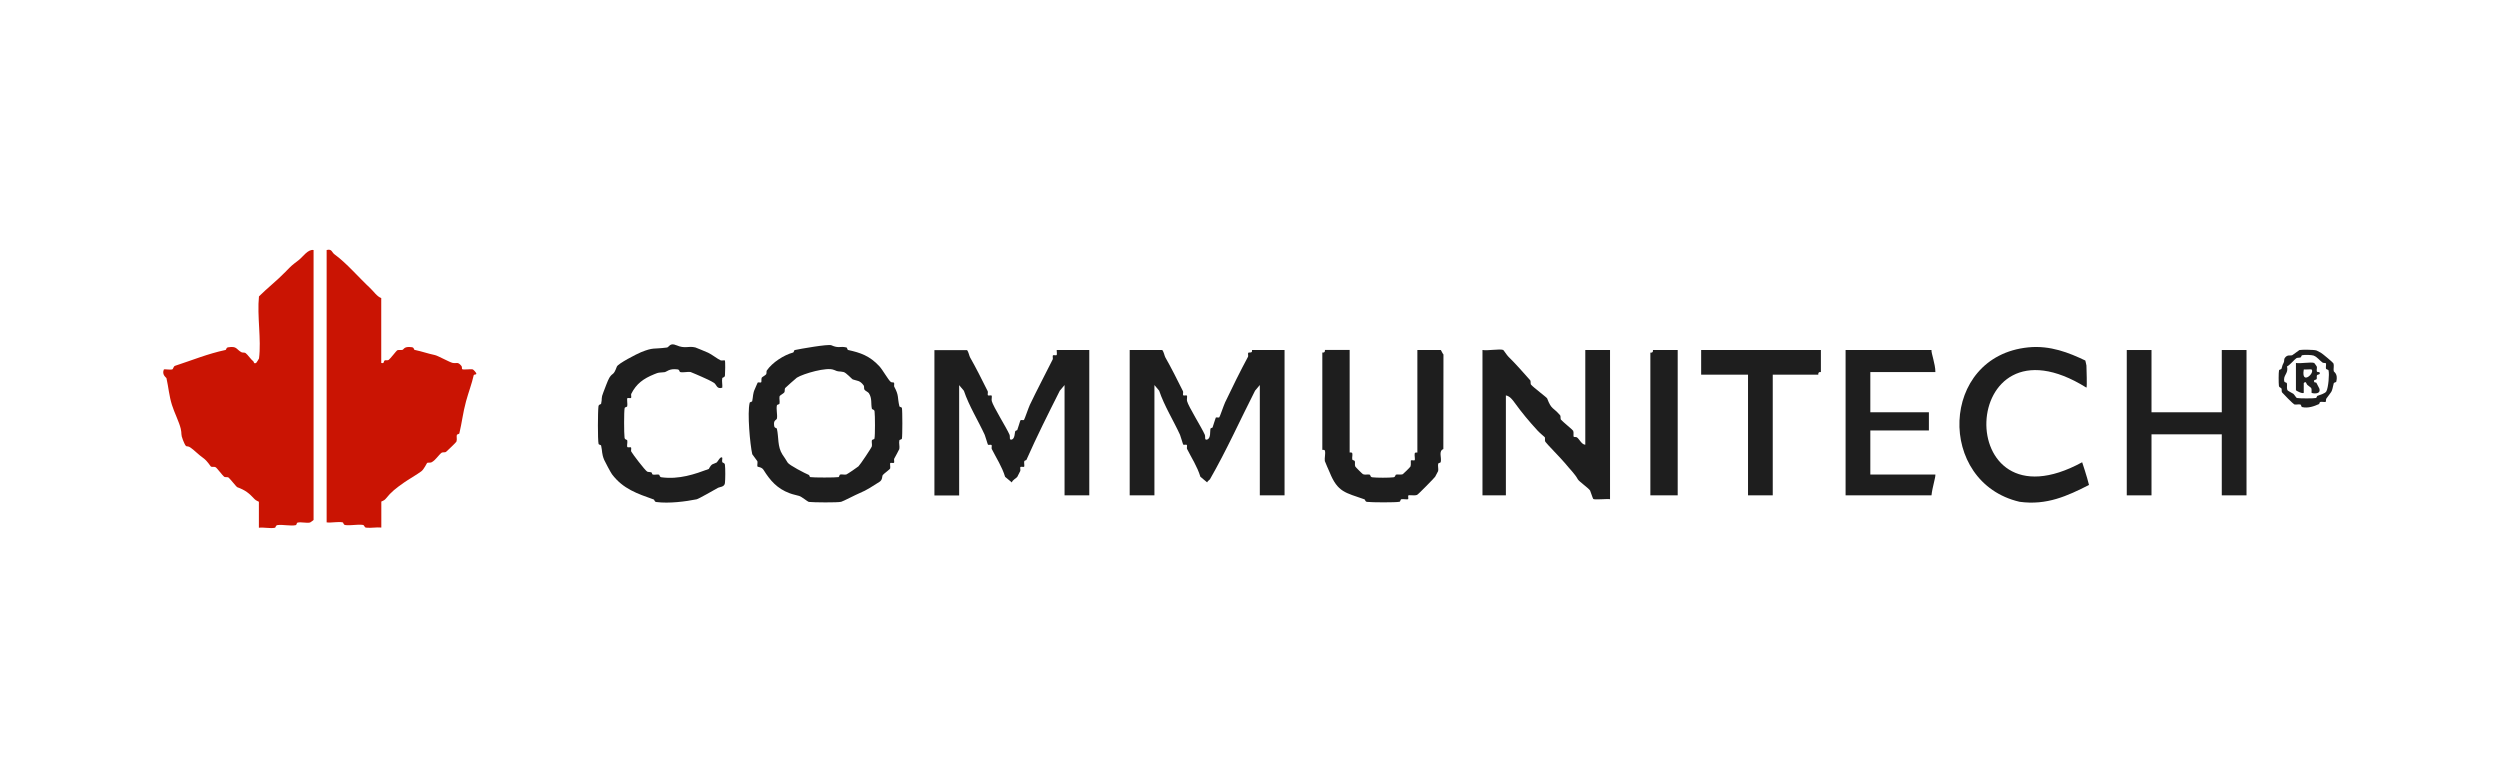 <?xml version="1.0" encoding="UTF-8"?>
<svg id="Layer_1" data-name="Layer 1" xmlns="http://www.w3.org/2000/svg" viewBox="0 0 642.83 200">
  <defs>
    <style>
      .cls-1 {
        fill: #1e1e1e;
      }

      .cls-2 {
        fill: #ca1403;
      }
    </style>
  </defs>
  <path class="cls-2" d="M80.63,64.3v69.4c0,.06-.86.64-.91.66-.97.2-2.29-.2-3.21.02-.25.06-.21.59-.46.65-1.23.29-3.3-.19-4.65-.02-.62.08-.44.62-.71.69-1.12.26-2.9-.17-4.12,0v-6.67c0-.06-.72-.27-1.1-.68-1.44-1.54-2.32-2.29-4.5-3.09-.16-.06-1.81-2.15-2.2-2.46-.24-.2-.89-.02-1.13-.21-.5-.41-1.85-2.27-2.21-2.46s-.97.02-1.19-.16c-.24-.2-.86-1.4-2.02-2.23-1.26-.9-2.1-1.83-3.16-2.6-1.25-.91-1,.54-2.02-2-.61-1.51-.25-1.56-.56-2.89-.42-1.77-1.64-4.13-2.27-6.14-.73-2.33-.87-4.48-1.41-6.88-.03-.13-1.27-.87-.66-2.23.13-.13,1.63.13,2.11,0,.35-.09.29-.79.79-.95,4.42-1.44,8.38-3.09,12.94-4.06.27-.06.08-.6.71-.69,2.24-.33,1.96.43,3.33,1.24.34.2.86.05,1.11.23.54.38,1.39,1.67,2.05,2.18.09.07.06.72.71.35.06-.03.7-1.05.71-1.13.63-4.82-.53-10.99-.01-15.96,2.18-2.17,4.63-4.06,6.77-6.27,1.74-1.79,1.62-1.65,3.48-3.09,1.05-.81,2.34-2.82,3.79-2.56Z"/>
  <path class="cls-2" d="M83.97,64.3c1.4-.4,1.34.6,2.03,1.09,3.01,2.16,6.34,6.05,9.21,8.72.88.83,1.73,2.14,2.82,2.53v16.68c.92.24.47-.43.93-.66.21-.1.7.07.98-.12.37-.24,2.04-2.41,2.19-2.47.5-.18.95,0,1.35-.11s.37-.98,2.44-.68c.63.09.43.63.71.69,1.98.42,3.19.9,5.24,1.34.7.15,3.75,1.83,4.47,1.99,1.17.26,1.3-.43,2.32.81.18.22.08.72.17.8.26.25,2.06-.07,2.73.07.13.03.99.87.92,1.15s-.61.07-.68.38c-.51,2.26-1.3,4.26-1.96,6.66-.81,2.96-1.05,5.43-1.72,8.24-.06.25-.6.2-.66.46-.12.54.12,1.08-.1,1.69-.06.18-2.4,2.41-2.68,2.64-.24.2-.88.02-1.13.21-.85.66-1.51,1.88-2.56,2.45-.39.21-.96,0-1.17.18-.11.09-.78,1.63-1.5,2.16-1.09.82-3.31,2.08-4.46,2.9-2.03,1.44-3.18,2.27-4.72,4.19-.39.48-1.09.62-1.09.69v6.67c-1.22-.13-2.7.17-3.87.03-.64-.08-.32-.64-.96-.72-1.33-.17-3.07.23-4.4.05-.62-.08-.44-.62-.71-.69-1.12-.26-2.9.17-4.12,0v-70.07Z"/>
  <path class="cls-1" d="M298.85,90c.44.52.57,1.5.79,1.88,1.49,2.61,3.11,5.84,4.55,8.73.12.25-.11.85.06,1.04.13.14.81-.06.92.05.18.19-.06.98.05,1.41.35,1.42,3.82,6.9,4.57,8.67.23.53-.18,1.47.6,1.24,1-.29.72-2.19.85-2.77.05-.22.5-.22.55-.34.18-.45.74-2.42.83-2.53.13-.14.78.07.9-.07.15-.16,1.17-3.17,1.5-3.86,1.76-3.7,3.92-8.09,5.89-11.73.12-.22-.11-.8.08-1.02.1-.12.58.01.83-.15.2-.13.08-.56.11-.56h8.37v37.37h-6.36v-28.36l-1.22,1.45c-3.97,7.8-7.26,15.21-11.61,22.8-.08.14-.59.42-.72.78l-1.73-1.44c-.84-2.71-2.21-4.72-3.44-7.17-.12-.25.11-.83-.07-1.03-.13-.14-.78.07-.9-.07-.1-.1-.63-2.07-.83-2.52-1.63-3.57-4.08-7.5-5.36-11.34l-1.22-1.45v28.36h-6.36v-37.37h8.37Z"/>
  <path class="cls-1" d="M248.64,90c.44.52.57,1.5.79,1.88,1.49,2.61,3.11,5.84,4.55,8.73.12.25-.11.85.06,1.04.13.14.81-.06.92.05.18.19-.06.98.05,1.41.35,1.42,3.82,6.9,4.57,8.67.22.53-.18,1.47.6,1.24s.75-1.87.85-2.09c.13-.28.49-.25.54-.36.2-.45.74-2.42.83-2.52.13-.14.78.07.9-.07.15-.16,1.17-3.17,1.5-3.86,1.77-3.72,4.04-8.02,5.89-11.72.12-.25-.11-.84.07-1.03.13-.14.79.07.92-.06.19-.18-.03-1.31.04-1.31h8.37v37.37h-6.36v-28.36l-1.22,1.45c-3.07,6.1-5.87,11.67-8.59,17.8-.05.12-.49.11-.55.35-.11.43.13,1.22-.05,1.41-.11.12-.79-.09-.92.05-.17.19.06.79-.06,1.04-.14.28-.7,1.41-.76,1.5-.23.36-1.23.77-1.4,1.44l-1.73-1.44c-.84-2.71-2.21-4.72-3.44-7.17-.12-.25.11-.83-.07-1.03-.13-.14-.78.07-.9-.07-.1-.1-.63-2.07-.83-2.52-1.63-3.57-4.08-7.5-5.36-11.34l-1.22-1.45v28.36h-6.36v-37.37h8.37Z"/>
  <path class="cls-1" d="M213.75,88.77c1.93.88,2.26.18,3.88.57.26.06.2.6.46.66,3.17.69,5.53,1.5,8,4.15.9.97,2.27,3.49,2.96,4.06.2.17.7.07.8.18.19.23-.03.8.08,1.02,1.28,2.37.77,2.66,1.33,5.04.06.25.59.2.65.46.15.63.15,7.26,0,7.88-.06.25-.6.21-.66.46-.16.69.14,1.53-.01,2.22-.03.15-1.11,2.09-1.32,2.49-.12.24.12.85-.06,1.04-.13.14-.81-.06-.92.05-.18.18.05.98-.05,1.4-.06.24-1.64,1.35-1.89,1.69s0,1.23-.89,1.78c-1.69,1.05-3.14,2.09-5.13,2.9-.87.35-4.21,2.1-4.69,2.21-.93.23-7.14.17-8.32.03-.26-.03-1.82-1.35-2.48-1.54-1.1-.32-1.48-.33-2.47-.7-3.16-1.18-4.95-3.2-6.7-6.01-.43-.7-1.45-.75-1.51-.81-.2-.24.05-.97-.06-1.4-.03-.12-1.3-1.69-1.32-1.8-.58-2.56-1.3-10.59-.67-13.22.06-.25.61-.21.66-.45.27-1.25.1-1.88.71-3.17.2-.42.63-1.51.69-1.58.13-.14.77.07.9-.07.16-.17-.03-.8.15-1.2.08-.17.98-.62,1.13-.87.17-.28.04-.77.15-.94,1.43-2.11,4.46-4.03,6.75-4.64.29-.08.22-.6.47-.65,1.24-.28,8.62-1.58,9.39-1.23ZM214.41,95.11c-1.74-.8-7.81.95-9.51,2-.17.11-2.89,2.51-3.01,2.67-.19.25-.02.83-.22,1.12-.18.28-1.17.76-1.22,1.01-.12.61.11,1.29-.02,1.87-.05.25-.6.2-.66.45-.22.92.15,2.31.02,3.3-.08.62-.99.31-.72,2,.1.63.62.45.69.71.52,2.19.09,4.57,1.45,6.67.55.84.72,1.01,1.31,2.02.4.69,4.51,2.8,5.5,3.21.12.05.12.49.34.54.58.14,6.65.14,7.23,0,.26-.06.2-.6.46-.66.49-.11,1.05.1,1.55-.01.2-.04,2.89-1.86,3.14-2.1.47-.45,3.36-4.78,3.44-5.14.11-.49-.1-1.05.01-1.54.06-.26.6-.2.66-.46.19-.78.16-6,.03-6.97-.08-.62-.63-.44-.69-.71-.3-1.3.11-2.64-.78-4-.18-.27-.93-.6-1.12-.88s-.02-.87-.22-1.12c-1.03-1.36-1.61-1.1-2.82-1.54-.15-.05-1.7-1.75-2.33-1.89-1.31-.3-1.13.08-2.53-.57Z"/>
  <path class="cls-1" d="M386.54,90c.1.04.95,1.37,1.36,1.76,1.68,1.62,3.84,4.07,5.56,6.02.2.22.02.9.22,1.13.67.77,4.04,3.28,4.14,3.53,1.14,3,1.5,2.19,3.34,4.35.2.23.02.9.22,1.13.41.48,3.07,2.66,3.14,2.85.2.54-.03,1.35.15,1.55.08.09.58-.01.82.15.65.46,1.2,1.86,2.14,1.88v-24.36h6.36v38.37c-.75-.14-4.02.22-4.31-.06-.14-.14-.73-2.04-.82-2.17-.45-.67-2.84-2.32-3.14-2.87-.81-1.47-2.06-2.61-3.36-4.22-.7-.88-4.8-5.07-5.01-5.45-.2-.36.02-.97-.16-1.19-.09-.1-1.26-1.05-1.85-1.7-2.17-2.36-4.01-4.57-5.82-7.07-.58-.8-1.25-1.75-2.31-1.96v25.69h-6.02v-37.37c1.2.26,4.49-.36,5.36,0Z"/>
  <path class="cls-1" d="M347.04,90v26.36s.59-.14.68.22c.11.46-.11,1.06,0,1.56.06.25.57.18.65.47.11.39-.07.85.11,1.34.05.13,1.86,1.94,1.99,1.99.61.22,1.16-.02,1.7.1.28.06.08.61.71.69,1.04.14,4.37.14,5.4,0,.62-.08.43-.63.71-.69.54-.12,1.09.11,1.7-.1.13-.05,1.94-1.85,1.99-1.99.2-.54-.01-1.41.13-1.57.11-.12.82.08.93-.03.2-.2-.09-1.29.03-1.77.09-.35.68-.18.68-.22v-26.36h6.02c.07,0,.48.98.69,1.15l-.03,24.31c-1.3.55-.39,2.16-.67,3.34-.06.25-.6.21-.66.45-.13.6.12,1.28-.01,1.88-.02.09-.72,1.39-.77,1.46-.18.28-4.35,4.56-4.66,4.67-.68.26-2.05-.05-2.24.14-.12.12.08.82-.04.93-.19.18-1.27-.07-1.76.04-.25.06-.2.59-.46.65-.89.21-7.22.18-8.33.03-.6-.08-.4-.55-.73-.67-4.82-1.72-6.82-1.76-8.9-6.92-.11-.27-1.23-2.75-1.25-2.92-.1-.79.22-1.94.03-2.64-.1-.36-.67-.18-.67-.22v-25.03s.37.06.55-.12.09-.55.12-.55h6.36Z"/>
  <polygon class="cls-1" points="553.22 90 553.22 106.01 571.29 106.01 571.29 90 577.65 90 577.65 127.37 571.29 127.37 571.29 111.68 553.22 111.68 553.22 127.37 546.86 127.37 546.86 90 553.22 90"/>
  <path class="cls-1" d="M536.48,99.67c-33.19-20.71-35.01,37.67-1.09,19.19,0,0,1.27,3.77,1.76,5.84-5.58,2.83-10.84,5.28-17.84,4.33-21.37-4.96-20.61-37.42,2.22-39.71,5.67-.57,10.52,1.4,14.67,3.38,0,0,.29,1.18.29,1.3,0,.8.21,5.48,0,5.67Z"/>
  <path class="cls-1" d="M173.92,88.77c2.21.98,3.04.12,4.88.57.19.05,2.73,1.11,3.29,1.36.87.39,2.56,1.7,3.22,1.96.31.12.97-.08,1.07.02.15.13.09,3.38.03,3.86-.08.62-.63.44-.69.71-.17.72.09,1.68,0,2.44-1.43.46-1.45-.79-2.11-1.23-.6-.4-2.39-1.27-3.13-1.56-.27-.1-2.76-1.23-2.93-1.25-.81-.1-1.86.2-2.64.02-.27-.06-.09-.61-.71-.69-2.18-.28-2.73.65-3.35.72-1.61.19-1.26-.04-2.64.53-2.77,1.13-4.59,2.43-5.9,5.05-.12.25.11.85-.06,1.04-.13.14-.8-.06-.92.05-.21.2.08,1.53-.05,2.08-.06.25-.59.2-.66.46-.2.84-.17,6.59-.03,7.63.08.62.63.44.69.7.12.53-.1,1.13-.02,1.6.06.37.84.05.98.21.17.2-.06.79.06,1.04.28.57,3.5,4.79,4.1,5.17.25.16.73.06,1.12.22.12.05.12.5.34.55.49.11,1.05-.09,1.55.01.27.06.08.61.71.69,4.54.59,8.49-.79,12.13-2.14.81-1.54,1.06-1.14,2.02-1.66.24-.13,1.01-1.78,1.44-1.23.08.11-.11.77,0,1.09s.61.12.69.73c.13.94.11,3.75,0,4.71-.13,1.02-1.38.98-1.75,1.19-1.03.57-5,2.86-5.53,2.97-2.83.57-7.1,1.12-10.34.7-.6-.08-.4-.55-.73-.67-4.12-1.47-7.82-2.67-10.69-6.47-.32-.42-1.83-3.28-2-3.68-.68-1.62-.45-2.16-.79-3.67-.06-.25-.59-.2-.66-.46-.24-1-.2-8.39-.03-9.64.08-.62.63-.44.69-.71.31-1.35-.07-1.35.56-2.88.37-.89,1.12-3.09,1.56-3.79.93-1.46,1-.36,1.92-2.85.28-.76,5.09-3.25,6.23-3.71,3.25-1.31,3.09-.73,6.66-1.2.53-.07.73-1.33,2.4-.58Z"/>
  <path class="cls-1" d="M496.65,90c-.12.7,1.01,3.62,1,5.67h-16.73v10.34h15.06v4.67h-15.06v11.34h16.73c.06.77-.79,3.28-1,5.34h-22.09v-37.37h22.09Z"/>
  <path class="cls-1" d="M468.21,90v5.67s-.37-.06-.55.12-.09.55-.12.55h-11.71v31.03h-6.36v-31.03h-12.05v-6.34h30.79Z"/>
  <path class="cls-1" d="M431.39,90v37.37h-7.03v-36.7s.37.06.55-.12.09-.55.12-.55h6.36Z"/>
  <path class="cls-1" d="M595.63,90.11c.07.02.82.44,1.14.59s3.13,2.51,3.21,2.71c.26.69-.04,1.37.1,2.03.05.24,1.14.64.66,2.67-.06.25-.6.2-.66.45-.59,2.67-.47,1.89-1.89,3.91-.17.24-.07.74-.15.82-.23.2-.97-.05-1.4.06-.24.06-.23.49-.35.55-1.25.56-2.81,1.14-4.35.77-.25-.06-.2-.6-.46-.66-.48-.11-1.05.1-1.54-.02-.22-.05-2.97-2.83-3.15-3.09s-.03-.72-.14-.96c-.16-.37-.59-.19-.67-.75-.09-.65-.1-3.42.03-3.96.06-.25.58-.18.65-.47.29-1.09.22-.81.56-1.54.18-.38.05-.84.23-1.11.7-1.07,1.46-.55,1.98-.79.24-.11,1.71-1.28,1.82-1.31.58-.14,3.81-.1,4.35.1ZM594.96,91.44c-.55-.2-2.46-.24-3.01-.1-.22.05-.23.5-.35.54-.39.16-.88.06-1.12.22-.5.32-1.67,1.77-2.43,2.14.49,1.84-1.1,2.21-.67,3.87.07.25.6.2.65.46.12.52-.09,1.04.11,1.69.08.27,1.27.79,1.55,1s.7,1.03.93,1.08c.63.13,4.3.14,4.88,0,.22-.06.23-.5.35-.54.53-.22,2.03-.58,2.34-1.19.5-.97.8-4.34.55-5.37-.06-.25-.59-.2-.66-.46-.1-.43.14-1.17-.06-1.4-.07-.09-.58.01-.82-.15-.73-.51-1.37-1.45-2.24-1.77Z"/>
  <path class="cls-1" d="M595.06,93.33c.05.02.64.86.66.92.12.32-.08.84,0,1.19s.62.2.65.24c.49.65-.49.64-.56.74-.21.31,0,.76-.11.99-.18.44-.83.04-.66.76.07.28.5.09.58.26.2.41.73,1.39.76,1.48.5,1.67-1.89,1.22-1.99,1.1-.07-.07.09-.81-.1-1.24-.03-.06-.79-.63-.99-.79-.28-.24-.31-1.16-.93-.47v2.5c-.34.32-2.01-.56-2.01-.67v-7.01c1.08.23,3.9-.32,4.69,0ZM594.39,95c-.1-.1-1.6.06-2.01,0-.73,4.18,2.91.95,2.01,0Z"/>
</svg>
